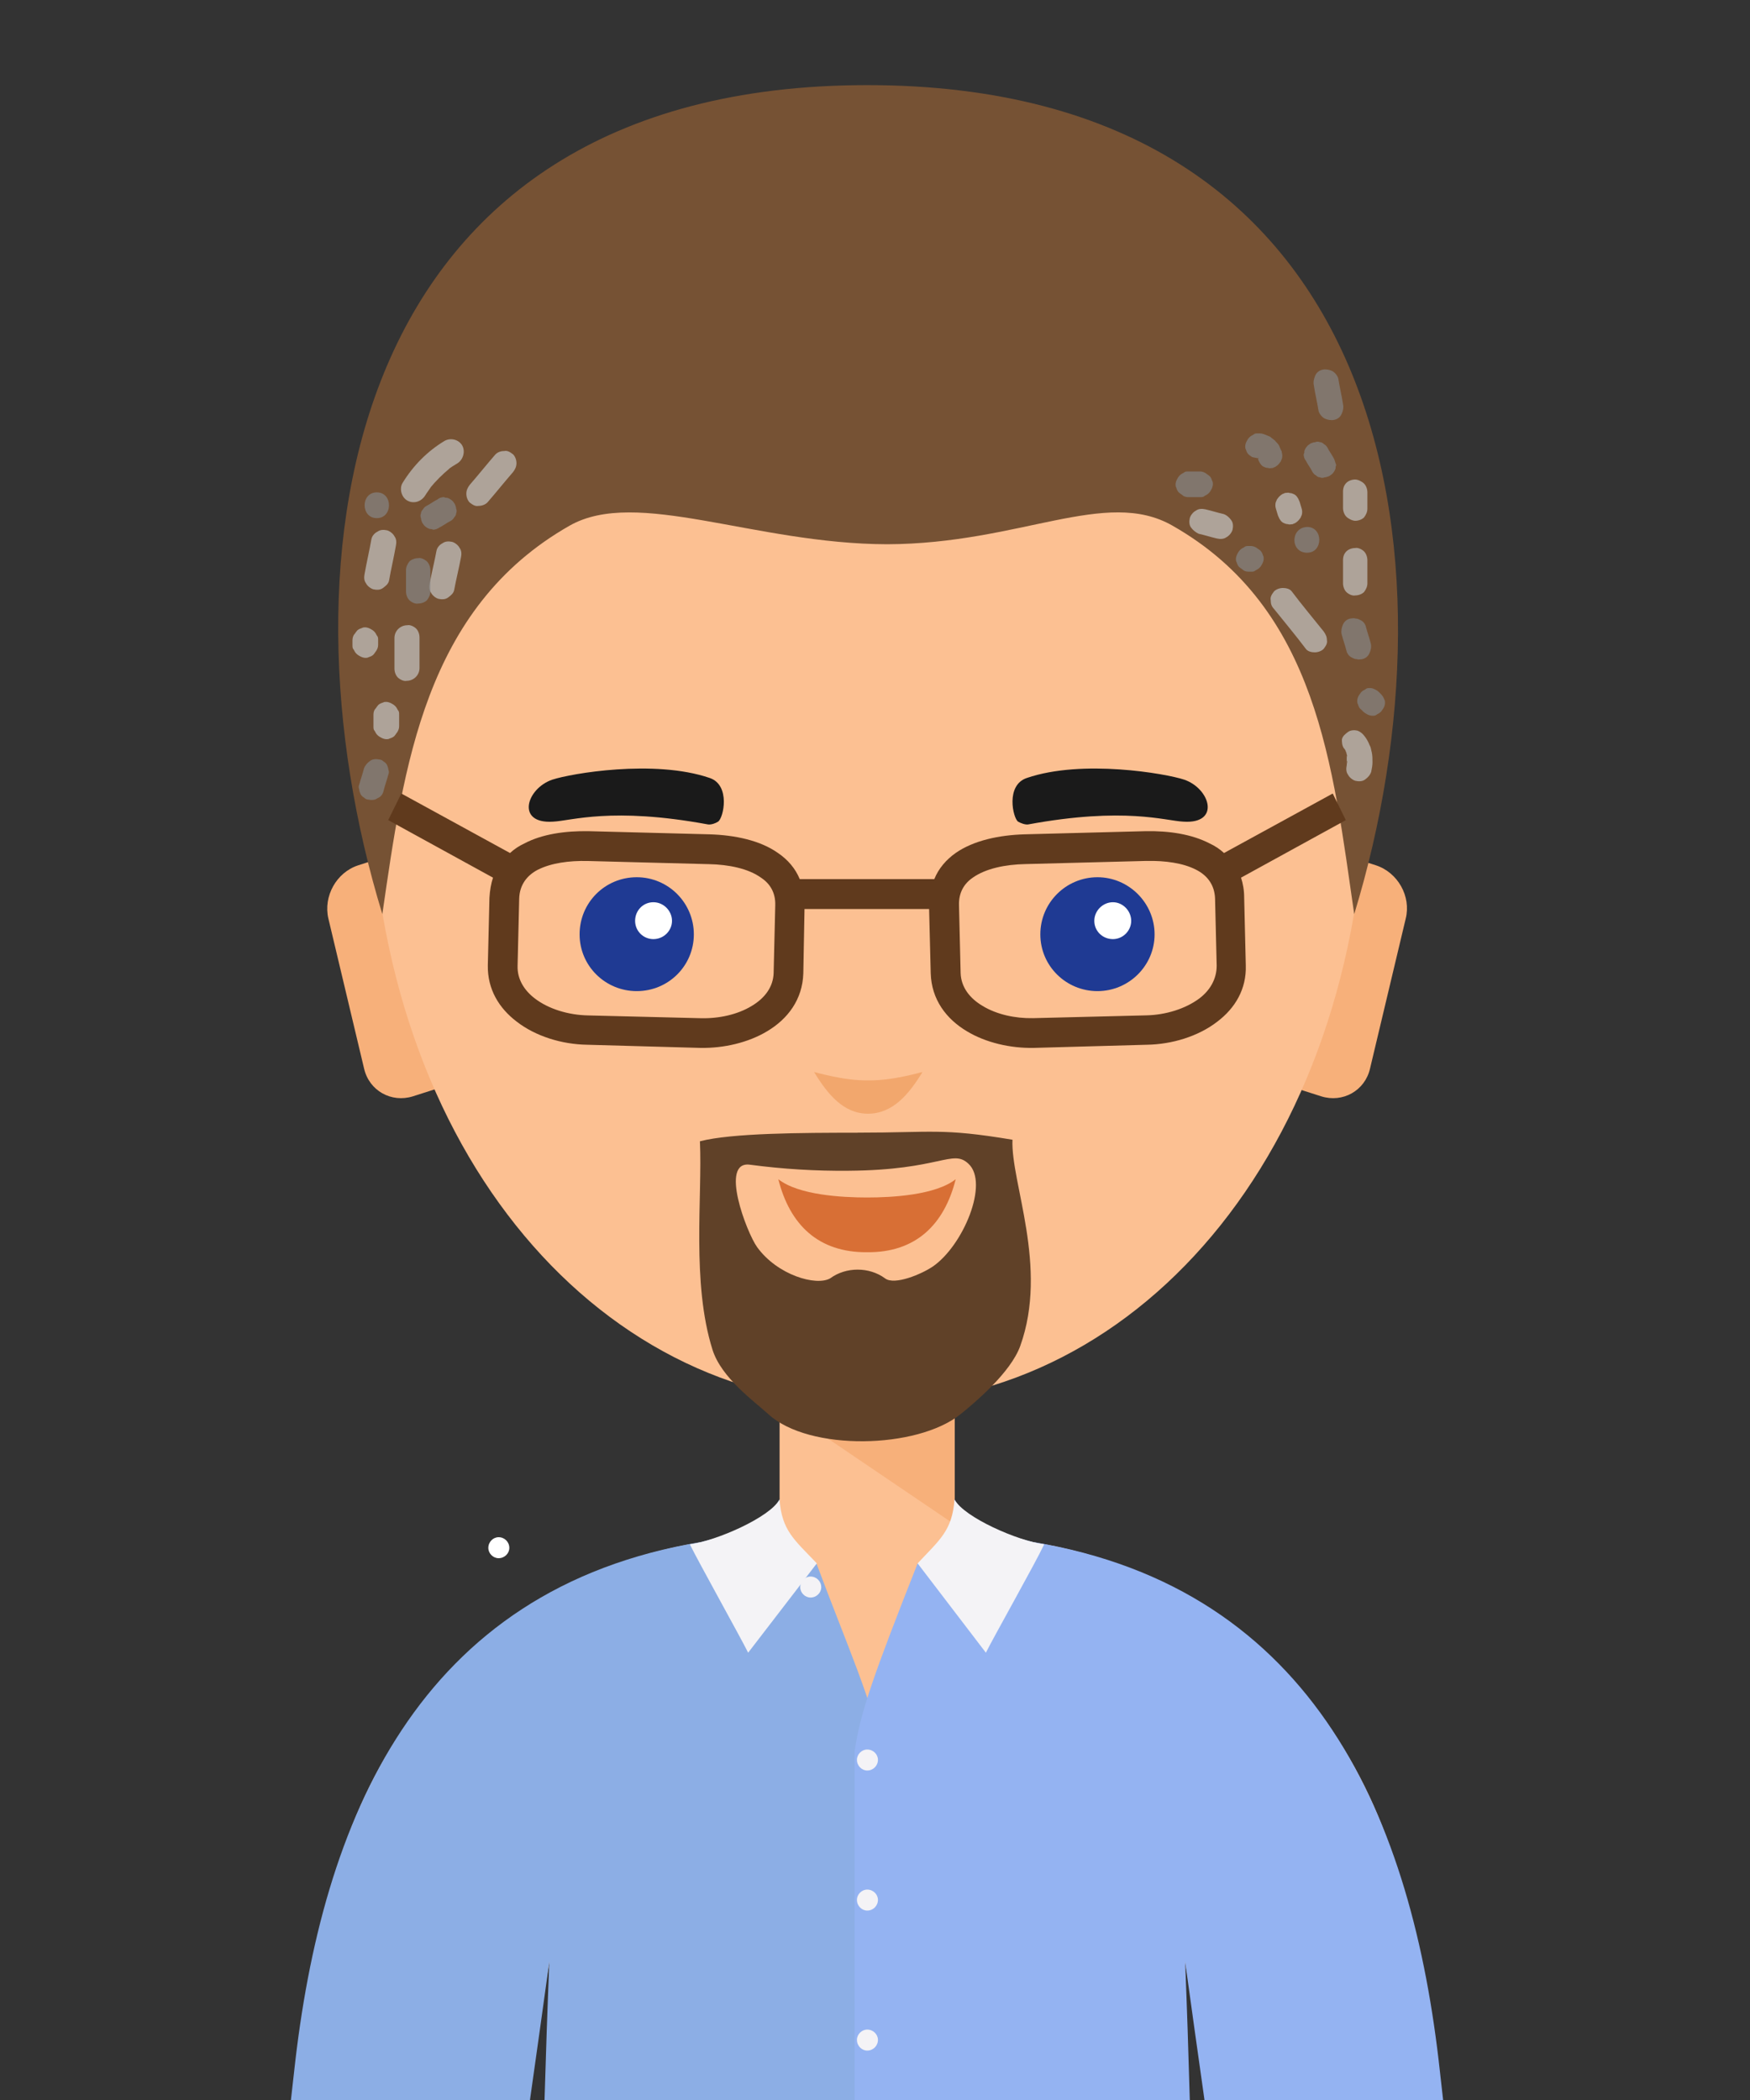 <?xml version="1.0" encoding="UTF-8"?><svg xmlns="http://www.w3.org/2000/svg" viewBox="0 0 250 300"><rect x="0" y="0" width="250" height="300" fill="#333333" stroke="none"/><defs><style>.cls-1{fill:#1a1a1a;}.cls-1,.cls-2,.cls-3,.cls-4,.cls-5,.cls-6,.cls-7,.cls-8,.cls-9,.cls-10{fill-rule:evenodd;}.cls-2{fill:#f4f3f6;}.cls-3{fill:#fff;}.cls-11{fill:#604128;}.cls-4{fill:#94b3f2;}.cls-12{isolation:isolate;}.cls-13{fill:#868686;}.cls-5{fill:#8caee5;}.cls-6{fill:#1f3a93;}.cls-7{fill:#f7b07a;}.cls-14{opacity:.7;}.cls-15{mix-blend-mode:hard-light;}.cls-16{fill:#603a1d;}.cls-17{fill:#d86f35;}.cls-18{fill:none;}.cls-8{fill:#765234;}.cls-9{fill:#fcc092;}.cls-19{fill:#c6c6c5;}.cls-10{fill:#f2a76d;}</style></defs><g class="cls-12"><g id="Capa_1"><g><path class="cls-9" d="M75.14,300c1.12-6.71,2.24-13.33,3.35-19.8-.09,6.96-.11,13.52-.11,19.8h91.01c0-6.28,0-12.83-.08-19.8,1.1,6.47,2.21,13.08,3.33,19.8h31.82c-1.31-12.18-2.32-20.8-2.72-23.31-5.33-32.88-29.65-56.81-65.37-57.37v-25.74h-25v25.74c-35.72,.57-60.04,24.49-65.37,57.37-.4,2.51-1.41,11.13-2.71,23.31h31.85Z"/><polygon class="cls-7" points="111.36 198.74 136.37 198.74 136.37 217.78 111.36 200.83 111.36 198.74"/><path class="cls-7" d="M51.16,123.62l5.61-1.81,7.88,33-5.67,1.81c-3.06,.96-6.24-.79-6.97-3.97l-5.1-21.43c-.74-3.17,1.13-6.58,4.25-7.6h0Z"/><path class="cls-7" d="M196.57,123.62l-5.61-1.81-7.88,33,5.67,1.81c3.06,.96,6.24-.79,6.97-3.97l5.1-21.43c.79-3.17-1.13-6.58-4.25-7.6h0Z"/><path class="cls-9" d="M124.01,26.39c39.34,0,71.21,28.8,71.21,82.66s-31.86,91.56-71.21,91.56S52.86,162.91,52.86,109.05,84.72,26.39,124.01,26.39h0Z"/><path class="cls-10" d="M116.3,153.15c.17,0,4.2,1.25,7.71,1.19,3.57,.06,7.6-1.19,7.77-1.19-1.93,3.17-4.25,5.95-7.77,5.95s-5.78-2.78-7.71-5.95h0Z"/><path class="cls-17" d="M123.89,171.07c3.57,0,9.75-.34,12.64-2.61-1.64,6.52-5.73,10.49-12.64,10.43-6.97,.06-11.06-3.91-12.7-10.43,2.89,2.27,9.07,2.61,12.7,2.61h0Z"/><path class="cls-6" d="M90.96,141.59c4.54,0,8.16-3.63,8.16-8.11s-3.63-8.16-8.16-8.16-8.16,3.63-8.16,8.16,3.69,8.11,8.16,8.11h0Z"/><path class="cls-6" d="M156.78,141.59c4.48,0,8.16-3.63,8.16-8.11s-3.68-8.16-8.16-8.16-8.16,3.63-8.16,8.16,3.69,8.11,8.16,8.11h0Z"/><path class="cls-3" d="M158.99,134.16c1.42,0,2.61-1.19,2.61-2.61s-1.19-2.66-2.61-2.66-2.66,1.19-2.66,2.66,1.19,2.61,2.66,2.61h0Z"/><path class="cls-3" d="M93.34,134.16c1.47,0,2.66-1.19,2.66-2.61s-1.19-2.66-2.66-2.66-2.61,1.19-2.61,2.66,1.19,2.61,2.61,2.61h0Z"/><path class="cls-1" d="M78.94,111.37c2.55-.85,14.51-2.95,22.45-.23,3,1.02,1.98,5.73,1.19,6.24-.34,.23-.96,.45-1.42,.4-13.78-2.55-19.56-.51-22.17-.4-5.33,.34-3.8-4.76-.06-6.01h0Z"/><path class="cls-1" d="M169.14,111.37c-2.55-.85-14.51-2.95-22.45-.23-3.06,1.02-1.98,5.73-1.25,6.24,.4,.23,1.02,.45,1.42,.4,13.83-2.55,19.62-.51,22.22-.4,5.33,.34,3.8-4.76,.06-6.01h0Z"/><path class="cls-5" d="M75.71,300c.95-6.67,1.87-13.28,2.77-19.8-.27,6.47-.49,13.09-.69,19.8h48.48v-48.99c-1.59-7.88-5.39-16.27-9.64-27.67-4.71-1.87-5.05-2.72-5.27-9.13-1.76,3.29-7.65,5.22-11.17,6.07-40.48,6.69-54.26,39.74-58.17,75.63-.15,1.34-.3,2.71-.46,4.09h34.14Z"/><path class="cls-3" d="M71.23,222.6c.85,0,1.53-.68,1.53-1.47,0-.85-.68-1.53-1.53-1.53-.79,0-1.47,.68-1.47,1.53,0,.79,.68,1.47,1.47,1.47h0Z"/><path class="cls-4" d="M169.97,300c-.19-6.7-.4-13.33-.67-19.8,.9,6.52,1.82,13.13,2.77,19.8h34.09c-.16-1.38-.31-2.75-.46-4.09-3.91-35.89-17.69-68.94-58.17-75.63-3.51-.85-9.41-2.78-11.17-6.07-.17,6.41-.57,7.26-5.27,9.13-6.24,15.82-8.16,21.15-9.01,26.87v49.79h47.89Z"/><path class="cls-2" d="M115.79,228.22c.85,0,1.53-.68,1.53-1.47,0-.85-.68-1.53-1.53-1.53-.79,0-1.47,.68-1.47,1.53,0,.79,.68,1.47,1.47,1.47h0Z"/><path class="cls-2" d="M131.09,223.34c3.17-3.4,4.93-4.65,5.27-9.13,1.36,2.55,9.01,5.9,12.81,6.41-1.19,2.55-7.2,13.21-8.33,15.48l-9.75-12.76Z"/><path class="cls-2" d="M116.69,223.34c-3.23-3.4-4.99-4.65-5.33-9.13-1.36,2.55-9.01,5.9-12.81,6.41,1.25,2.55,7.2,13.21,8.33,15.48l9.81-12.76Z"/><path class="cls-2" d="M123.89,252.93c.85,0,1.53-.68,1.53-1.53,0-.79-.68-1.47-1.53-1.47-.79,0-1.47,.68-1.47,1.47,0,.85,.68,1.53,1.47,1.53h0Z"/><path class="cls-2" d="M123.89,272.94c.85,0,1.53-.68,1.53-1.53,0-.79-.68-1.47-1.53-1.47-.79,0-1.47,.68-1.47,1.47,0,.85,.68,1.53,1.47,1.53h0Z"/><path class="cls-2" d="M123.89,292.94c.85,0,1.53-.68,1.53-1.53,0-.79-.68-1.47-1.53-1.47-.79,0-1.47,.68-1.47,1.47,0,.85,.68,1.53,1.47,1.53h0Z"/><path class="cls-8" d="M54.62,130.59c3.06-21.03,6.01-43.71,26.76-55.5,9.58-5.44,26.36,2.61,45.35,2.66,18.99-.06,31.24-8.11,40.76-2.66,20.75,11.79,22.9,34.47,25.97,55.5,15.59-51.02,5.44-118.43-69.56-118.43S39.02,79.57,54.62,130.59h0Z"/><path class="cls-16" d="M163.75,122.99l-17.29,.45c-2.83,.06-5.61,.62-7.48,1.93-1.25,.85-2.04,2.15-1.98,3.97l.23,9.58v.06c.06,2.04,1.3,3.63,3.12,4.71,2.04,1.25,4.71,1.81,7.2,1.76h.06l16.16-.4c2.72-.06,5.56-.91,7.6-2.44,1.47-1.13,2.44-2.72,2.44-4.65l-.23-9.58h0c-.06-1.98-1.13-3.34-2.72-4.14-1.87-.96-4.42-1.3-7.03-1.25h-.06Zm11.11-1.13l15.53-8.5,1.87,3.8-14.97,8.22c.28,.85,.45,1.81,.45,2.89h0l.23,9.64c.11,3.4-1.53,6.12-4.08,8.05-2.72,2.1-6.46,3.23-10.03,3.29l-16.16,.45h-.06c-3.29,.06-6.8-.74-9.52-2.38-2.95-1.76-5.05-4.54-5.16-8.28h0l-.23-9.18h-17.8l-.17,9.18h0c-.11,3.74-2.21,6.52-5.16,8.28-2.72,1.64-6.24,2.44-9.52,2.38h-.06l-16.16-.45c-3.57-.06-7.31-1.19-10.03-3.29-2.55-1.93-4.2-4.65-4.14-8.05l.23-9.64h0c.06-1.08,.23-2.04,.51-2.89l-14.97-8.22,1.87-3.8,15.53,8.5c.62-.57,1.3-1.02,2.04-1.36,2.55-1.36,5.9-1.81,9.13-1.76h.06l17.29,.45c3.57,.11,7.2,.85,9.75,2.66,1.42,.96,2.49,2.21,3.12,3.74h19.22c.62-1.53,1.7-2.78,3.06-3.74,2.61-1.81,6.24-2.55,9.81-2.66l17.29-.45h.06c3.23-.06,6.52,.4,9.13,1.76,.74,.34,1.42,.79,2.04,1.36h0Zm-73.59,1.59l-17.29-.45h-.06c-2.61-.06-5.16,.28-7.09,1.25-1.53,.79-2.61,2.15-2.66,4.14h0l-.23,9.58c-.06,1.93,.96,3.51,2.44,4.65,1.98,1.53,4.82,2.38,7.6,2.44l16.16,.4h0c2.55,.06,5.22-.51,7.26-1.76,1.81-1.08,3.06-2.66,3.12-4.71v-.06l.23-9.58c.06-1.81-.74-3.12-2.04-3.97-1.81-1.3-4.59-1.87-7.43-1.93h0Z"/><g class="cls-15"><g class="cls-14"><path class="cls-19" d="M70.78,64.91c-1.26,1.45-2.42,2.91-3.68,4.36-.29,.39-.48,.77-.48,1.26s.19,.97,.48,1.26c.39,.29,.77,.58,1.26,.48,.48,0,.97-.19,1.26-.48,1.26-1.45,2.42-2.91,3.68-4.36,.29-.39,.48-.77,.48-1.26s-.19-.97-.48-1.26c-.39-.29-.77-.58-1.26-.48-.39,0-.87,.1-1.26,.48h0Z"/></g><g class="cls-14"><path class="cls-19" d="M63.52,62.98c-2.42,1.45-4.46,3.49-6.01,6.01-.48,.77-.19,2.03,.68,2.52s1.94,.19,2.52-.68c.29-.48,.68-.97,.97-1.45-.1,.1-.19,.29-.29,.39,.87-1.07,1.84-2.03,2.91-2.91-.1,.1-.29,.19-.39,.29,.48-.39,.97-.68,1.45-.97,.77-.48,1.16-1.65,.68-2.52-.48-.87-1.65-1.16-2.52-.68h0Z"/></g><g class="cls-14"><path class="cls-19" d="M53.06,77.02c-.29,1.65-.68,3.29-.97,4.94-.1,.48-.1,.97,.19,1.36,.19,.39,.68,.77,1.07,.87,.48,.1,.97,.1,1.36-.19,.39-.29,.77-.58,.87-1.07,.29-1.65,.68-3.29,.97-4.94,.1-.48,.1-.97-.19-1.36-.19-.39-.68-.77-1.07-.87-.48-.1-.97-.1-1.36,.19-.39,.19-.77,.58-.87,1.07h0Z"/></g><g class="cls-14"><path class="cls-19" d="M62.36,78.67c-.29,1.55-.68,3.1-.97,4.65-.1,.48-.1,.97,.19,1.36,.19,.39,.68,.77,1.07,.87,.48,.1,.97,.1,1.36-.19,.39-.29,.77-.58,.87-1.07,.29-1.55,.68-3.1,.97-4.65,.1-.48,.1-.97-.19-1.36-.19-.39-.68-.77-1.07-.87-.48-.1-.97-.1-1.36,.19-.39,.19-.77,.58-.87,1.07h0Z"/></g><g class="cls-14"><path class="cls-19" d="M56.35,91.16v4.36c0,.48,.19,.97,.48,1.26s.87,.58,1.26,.48c.97,0,1.84-.77,1.84-1.84v-4.36c0-.48-.19-.97-.48-1.26s-.87-.58-1.26-.48c-.97,0-1.84,.77-1.84,1.84h0Z"/></g><g class="cls-14"><path class="cls-19" d="M50.35,91.46v.68c0,.29,0,.48,.19,.68,.1,.19,.19,.39,.39,.58s.39,.29,.58,.39c.19,.1,.48,.19,.68,.19s.29,0,.48-.1c.29-.1,.58-.19,.77-.48,.1-.1,.19-.29,.29-.39,.19-.29,.29-.58,.29-.87v-.68c0-.29,0-.48-.19-.68-.1-.19-.19-.39-.39-.58s-.39-.29-.58-.39c-.19-.1-.48-.19-.68-.19s-.29,0-.48,.1c-.29,.1-.58,.19-.77,.48-.1,.1-.19,.29-.29,.39-.19,.19-.29,.58-.29,.87h0Z"/></g><g class="cls-14"><path class="cls-19" d="M53.35,102.11v1.65c0,.29,0,.48,.19,.68,.1,.19,.19,.39,.39,.58s.39,.29,.58,.39c.19,.1,.48,.19,.68,.19s.29,0,.48-.1c.29-.1,.58-.19,.77-.48,.1-.1,.19-.29,.29-.39,.19-.29,.29-.58,.29-.87v-1.65c0-.29,0-.48-.19-.68-.1-.19-.19-.39-.39-.58s-.39-.29-.58-.39c-.19-.1-.48-.19-.68-.19s-.29,0-.48,.1c-.29,.1-.58,.19-.77,.48-.1,.1-.19,.29-.29,.39-.19,.19-.29,.48-.29,.87h0Z"/></g><g class="cls-14"><path class="cls-19" d="M171.23,76.25c.87,.19,1.74,.48,2.62,.68,.48,.1,.97,.1,1.36-.19,.39-.19,.77-.68,.87-1.07,.1-.48,.1-.97-.19-1.36s-.58-.68-1.07-.87c-.87-.19-1.74-.48-2.62-.68-.48-.1-.97-.1-1.36,.19-.39,.19-.77,.68-.87,1.07-.1,.48-.1,.97,.19,1.36s.68,.68,1.07,.87h0Z"/></g><g class="cls-14"><path class="cls-19" d="M182.01,87c1.55,1.94,3.1,3.78,4.55,5.71,.29,.39,.87,.48,1.26,.48,.48,0,.97-.19,1.26-.48,.29-.39,.58-.77,.48-1.26,0-.48-.19-.87-.48-1.26-1.55-1.94-3.1-3.78-4.55-5.71-.29-.39-.87-.48-1.26-.48-.48,0-.97,.19-1.26,.48-.29,.39-.58,.77-.48,1.26,0,.48,.1,.87,.48,1.26h0Z"/></g><g class="cls-14"><path class="cls-19" d="M191.86,80.03v3.29c0,.48,.19,.97,.48,1.26s.87,.58,1.26,.48c.48,0,.97-.19,1.26-.48,.29-.39,.48-.77,.48-1.26v-3.29c0-.48-.19-.97-.48-1.26s-.87-.58-1.26-.48c-.48,0-.97,.19-1.26,.48s-.48,.68-.48,1.26h0Z"/></g><g class="cls-14"><path class="cls-19" d="M191.86,70.24v2.32c0,.48,.19,.97,.48,1.26,.19,.19,.39,.29,.58,.39,.19,.1,.48,.19,.68,.19,.48,0,.97-.19,1.26-.48,.29-.39,.48-.77,.48-1.26v-2.32c0-.48-.19-.97-.48-1.26-.19-.19-.39-.29-.58-.39-.19-.1-.48-.19-.68-.19-.48,0-.97,.19-1.26,.48s-.48,.68-.48,1.26h0Z"/></g><g class="cls-14"><path class="cls-19" d="M182.27,72.66c.1,.29,.19,.68,.29,.97,.1,.19,.19,.48,.29,.58,.1,.19,.29,.39,.48,.48s.39,.19,.68,.19c.19,.1,.48,0,.68,0,.1-.1,.29-.1,.39-.19,.29-.19,.48-.39,.68-.68,.1-.1,.1-.29,.19-.39,.1-.29,.1-.68,0-.97s-.19-.68-.29-.97c-.1-.19-.19-.48-.29-.58-.1-.19-.29-.39-.48-.48s-.39-.19-.68-.19c-.19-.1-.48,0-.68,0-.1,.1-.29,.1-.39,.19-.29,.19-.48,.39-.68,.68-.1,.1-.1,.29-.19,.39-.1,.29-.1,.68,0,.97h0Z"/></g><g class="cls-14"><path class="cls-19" d="M192,106.9c.19,.19,.29,.48,.39,.77-.1-.1-.1-.29-.19-.39,.19,.39,.29,.77,.29,1.16,0-.19,0-.29-.1-.48v1.16c0-.19,0-.29,.1-.48,0,.19-.1,.39-.1,.68-.1,.48-.1,.97,.19,1.36,.19,.39,.68,.77,1.07,.87,.48,.1,.97,.1,1.36-.19,.39-.29,.68-.58,.87-1.07,.1-.48,.19-.97,.19-1.36,0-.48,0-.97-.1-1.45-.1-.29-.1-.68-.29-.97-.19-.48-.39-.87-.68-1.26s-.58-.68-1.07-.87c-.39-.1-.97-.1-1.36,.19-.39,.29-.77,.58-.87,1.07,0,.29,0,.87,.29,1.26h0Z"/></g><g class="cls-14"><path class="cls-13" d="M53.83,74.02c2.32,0,2.32-3.68,0-3.68s-2.32,3.68,0,3.68h0Z"/></g><g class="cls-14"><path class="cls-13" d="M62.74,75.38c.58-.29,1.07-.68,1.65-.97,.19-.1,.39-.29,.48-.48,.19-.19,.29-.39,.29-.58,.1-.19,.1-.48,0-.68,0-.19-.1-.48-.19-.68-.1-.1-.19-.29-.29-.39-.19-.19-.48-.39-.77-.48-.19,0-.29,0-.48-.1-.29,0-.68,.1-.87,.29-.58,.29-1.07,.68-1.65,.97-.19,.1-.39,.29-.48,.48-.19,.19-.29,.39-.29,.58-.1,.19-.1,.48,0,.68,0,.19,.1,.48,.19,.68,.1,.1,.19,.29,.29,.39,.19,.19,.48,.39,.77,.48,.19,0,.29,0,.48,.1,.29,0,.58-.1,.87-.29h0Z"/></g><g class="cls-14"><path class="cls-13" d="M58,81.48v3c0,.48,.19,.97,.48,1.26s.87,.58,1.26,.48c.48,0,.97-.19,1.26-.48,.29-.39,.48-.77,.48-1.26v-3c0-.48-.19-.97-.48-1.26s-.87-.58-1.26-.48c-.48,0-.97,.19-1.26,.48-.29,.39-.48,.77-.48,1.26h0Z"/></g><g class="cls-14"><path class="cls-13" d="M178.4,81.67h.29c.29,0,.48,0,.68-.19,.19-.1,.39-.19,.58-.39,.19-.19,.29-.39,.39-.58,.1-.19,.19-.48,.19-.68s0-.29-.1-.48c-.1-.29-.19-.58-.48-.77-.1-.1-.29-.19-.39-.29-.29-.19-.58-.29-.87-.29h-.29c-.29,0-.48,0-.68,.19-.19,.1-.39,.19-.58,.39-.19,.19-.29,.39-.39,.58-.1,.19-.19,.48-.19,.68s0,.29,.1,.48c.1,.29,.19,.58,.48,.77,.1,.1,.29,.19,.39,.29,.19,.19,.48,.29,.87,.29h0Z"/></g><g class="cls-14"><path class="cls-13" d="M190.6,65.59c-.29-.58-.68-1.07-.97-1.65-.1-.19-.29-.39-.48-.48-.19-.19-.39-.29-.58-.29-.19-.1-.48-.1-.68,0-.19,0-.48,.1-.68,.19-.1,.1-.29,.19-.39,.29-.19,.19-.39,.48-.48,.77,0,.19,0,.29-.1,.48,0,.29,.1,.68,.29,.87,.29,.58,.68,1.07,.97,1.65,.1,.19,.29,.39,.48,.48,.19,.19,.39,.29,.58,.29,.19,.1,.48,.1,.68,0,.19,0,.48-.1,.68-.19,.1-.1,.29-.19,.39-.29,.19-.19,.39-.48,.48-.77,0-.19,0-.29,.1-.48-.1-.29-.19-.58-.29-.87h0Z"/></g><g class="cls-14"><path class="cls-13" d="M191.86,57.75c-.19-1.26-.48-2.42-.68-3.68-.1-.39-.48-.87-.87-1.07-.39-.19-.97-.29-1.36-.19-.48,.1-.87,.39-1.07,.87-.19,.48-.29,.87-.19,1.36,.19,1.26,.48,2.42,.68,3.68,.1,.39,.48,.87,.87,1.07,.39,.19,.97,.29,1.36,.19,.48-.1,.87-.39,1.07-.87,.19-.39,.29-.87,.19-1.36h0Z"/></g><g class="cls-14"><path class="cls-13" d="M186.73,78.96c2.32,0,2.32-3.68,0-3.68-2.42,.1-2.42,3.68,0,3.68h0Z"/></g><g class="cls-14"><path class="cls-13" d="M195.83,91.94c-.19-.77-.48-1.55-.68-2.32-.1-.48-.39-.87-.87-1.07-.19-.1-.39-.19-.68-.19-.19-.1-.48,0-.68,0-.48,.1-.87,.39-1.07,.87-.19,.39-.29,.97-.19,1.36,.19,.77,.48,1.55,.68,2.32,.1,.48,.39,.87,.87,1.07,.19,.1,.39,.19,.68,.19,.19,.1,.48,0,.68,0,.48-.1,.87-.39,1.07-.87,.19-.39,.29-.87,.19-1.36h0Z"/></g><g class="cls-14"><path class="cls-13" d="M197.28,99.16c-.1-.1-.19-.19-.29-.29-.19-.19-.39-.29-.58-.39-.19-.1-.48-.19-.68-.19-.29,0-.48,0-.68,.19-.19,.1-.39,.19-.58,.39-.1,.1-.19,.29-.29,.39-.19,.29-.29,.58-.29,.87,0,.19,0,.29,.1,.48,.1,.29,.19,.58,.48,.77,.1,.1,.19,.19,.29,.29,.19,.19,.39,.29,.58,.39,.19,.1,.48,.19,.68,.19,.29,0,.48,0,.68-.19,.19-.1,.39-.19,.58-.39,.1-.1,.19-.29,.29-.39,.19-.29,.29-.58,.29-.87,0-.19,0-.29-.1-.48-.1-.29-.29-.58-.48-.77h0Z"/></g><g class="cls-14"><path class="cls-13" d="M54.8,112.96c.19-.77,.48-1.55,.68-2.32,.1-.19,.1-.48,0-.68,0-.19-.1-.48-.19-.68-.1-.19-.29-.39-.48-.48-.19-.19-.39-.29-.58-.29-.48-.1-.97-.1-1.36,.19-.39,.29-.68,.58-.87,1.07-.19,.77-.48,1.55-.68,2.32-.1,.19-.1,.48,0,.68,0,.19,.1,.48,.19,.68,.1,.19,.29,.39,.48,.48,.19,.19,.39,.29,.58,.29,.48,.1,.97,.1,1.36-.19,.48-.19,.77-.58,.87-1.07h0Z"/></g><g class="cls-14"><path class="cls-13" d="M169.78,71.02h1.65c.29,0,.48,0,.68-.19,.19-.1,.39-.19,.58-.39,.19-.19,.29-.39,.39-.58,.1-.19,.19-.48,.19-.68s0-.29-.1-.48c-.1-.29-.19-.58-.48-.77-.1-.1-.29-.19-.39-.29-.29-.19-.58-.29-.87-.29h-1.65c-.29,0-.48,0-.68,.19-.19,.1-.39,.19-.58,.39-.19,.19-.29,.39-.39,.58-.1,.19-.19,.48-.19,.68s0,.29,.1,.48c.1,.29,.19,.58,.48,.77,.1,.1,.29,.19,.39,.29,.19,.19,.48,.29,.87,.29h0Z"/></g><g class="cls-14"><path class="cls-13" d="M179.91,65.5h.19c-.19,0-.29,0-.48-.1,.1,0,.29,.1,.39,.1-.1-.1-.29-.1-.39-.19,.1,.1,.19,.19,.29,.19-.1,0-.19-.1-.29-.19,.1,.1,.19,.19,.29,.29-.1-.1-.19-.29-.29-.39,.1,.1,.19,.19,.19,.39-.1-.1-.1-.29-.19-.39,.1,.1,.1,.29,.1,.39,.1,.19,.19,.48,.29,.58,.1,.19,.29,.39,.48,.48s.39,.19,.68,.19c.19,.1,.48,0,.68,0,.1-.1,.29-.1,.39-.19,.29-.19,.48-.39,.68-.68,.1-.1,.1-.29,.19-.39,.1-.29,.1-.68,0-.97,0-.1,0-.19-.1-.29-.1-.19-.19-.48-.29-.68s-.29-.39-.48-.58c-.1-.1-.1-.19-.19-.19-.19-.19-.39-.29-.58-.48-.19-.1-.48-.19-.68-.29-.1,0-.19-.1-.29-.1-.29-.1-.48-.1-.77-.1s-.48,0-.68,.19c-.19,.1-.39,.19-.58,.39-.19,.19-.29,.39-.39,.58-.1,.19-.19,.48-.19,.68s0,.29,.1,.48c.1,.29,.19,.58,.48,.77,.1,.1,.29,.19,.39,.29,.48,.1,.77,.19,1.07,.19h0Z"/></g></g><path class="cls-11" d="M122.53,161.82c-7.98,0-17.99,.04-22.54,1.22,.36,8-1.21,20.2,1.79,29.76,1.27,4.04,5.94,7.36,8.01,9.25,5.81,5.29,21.21,4.96,27.4,0,2.1-1.69,7.2-5.98,8.56-9.77,4.06-11.31-1.38-23.37-1.11-29.46-10.13-1.69-11.36-1.01-22.11-1.01Zm-15.37,4.57c4.66,.62,9.37,.91,14.08,.86,13.08-.09,14.82-3.15,17.1-1.01,3,2.75-.74,11.73-5.12,14.72h-.01c-1.44,.99-5.41,2.72-6.78,1.66-2.25-1.66-5.58-1.66-7.83,0-2,1.14-7.54-.45-10.44-4.46-1.49-2.06-5.43-12.41-1-11.77Z"/></g><rect class="cls-18" width="250" height="300"/></g></g></svg>